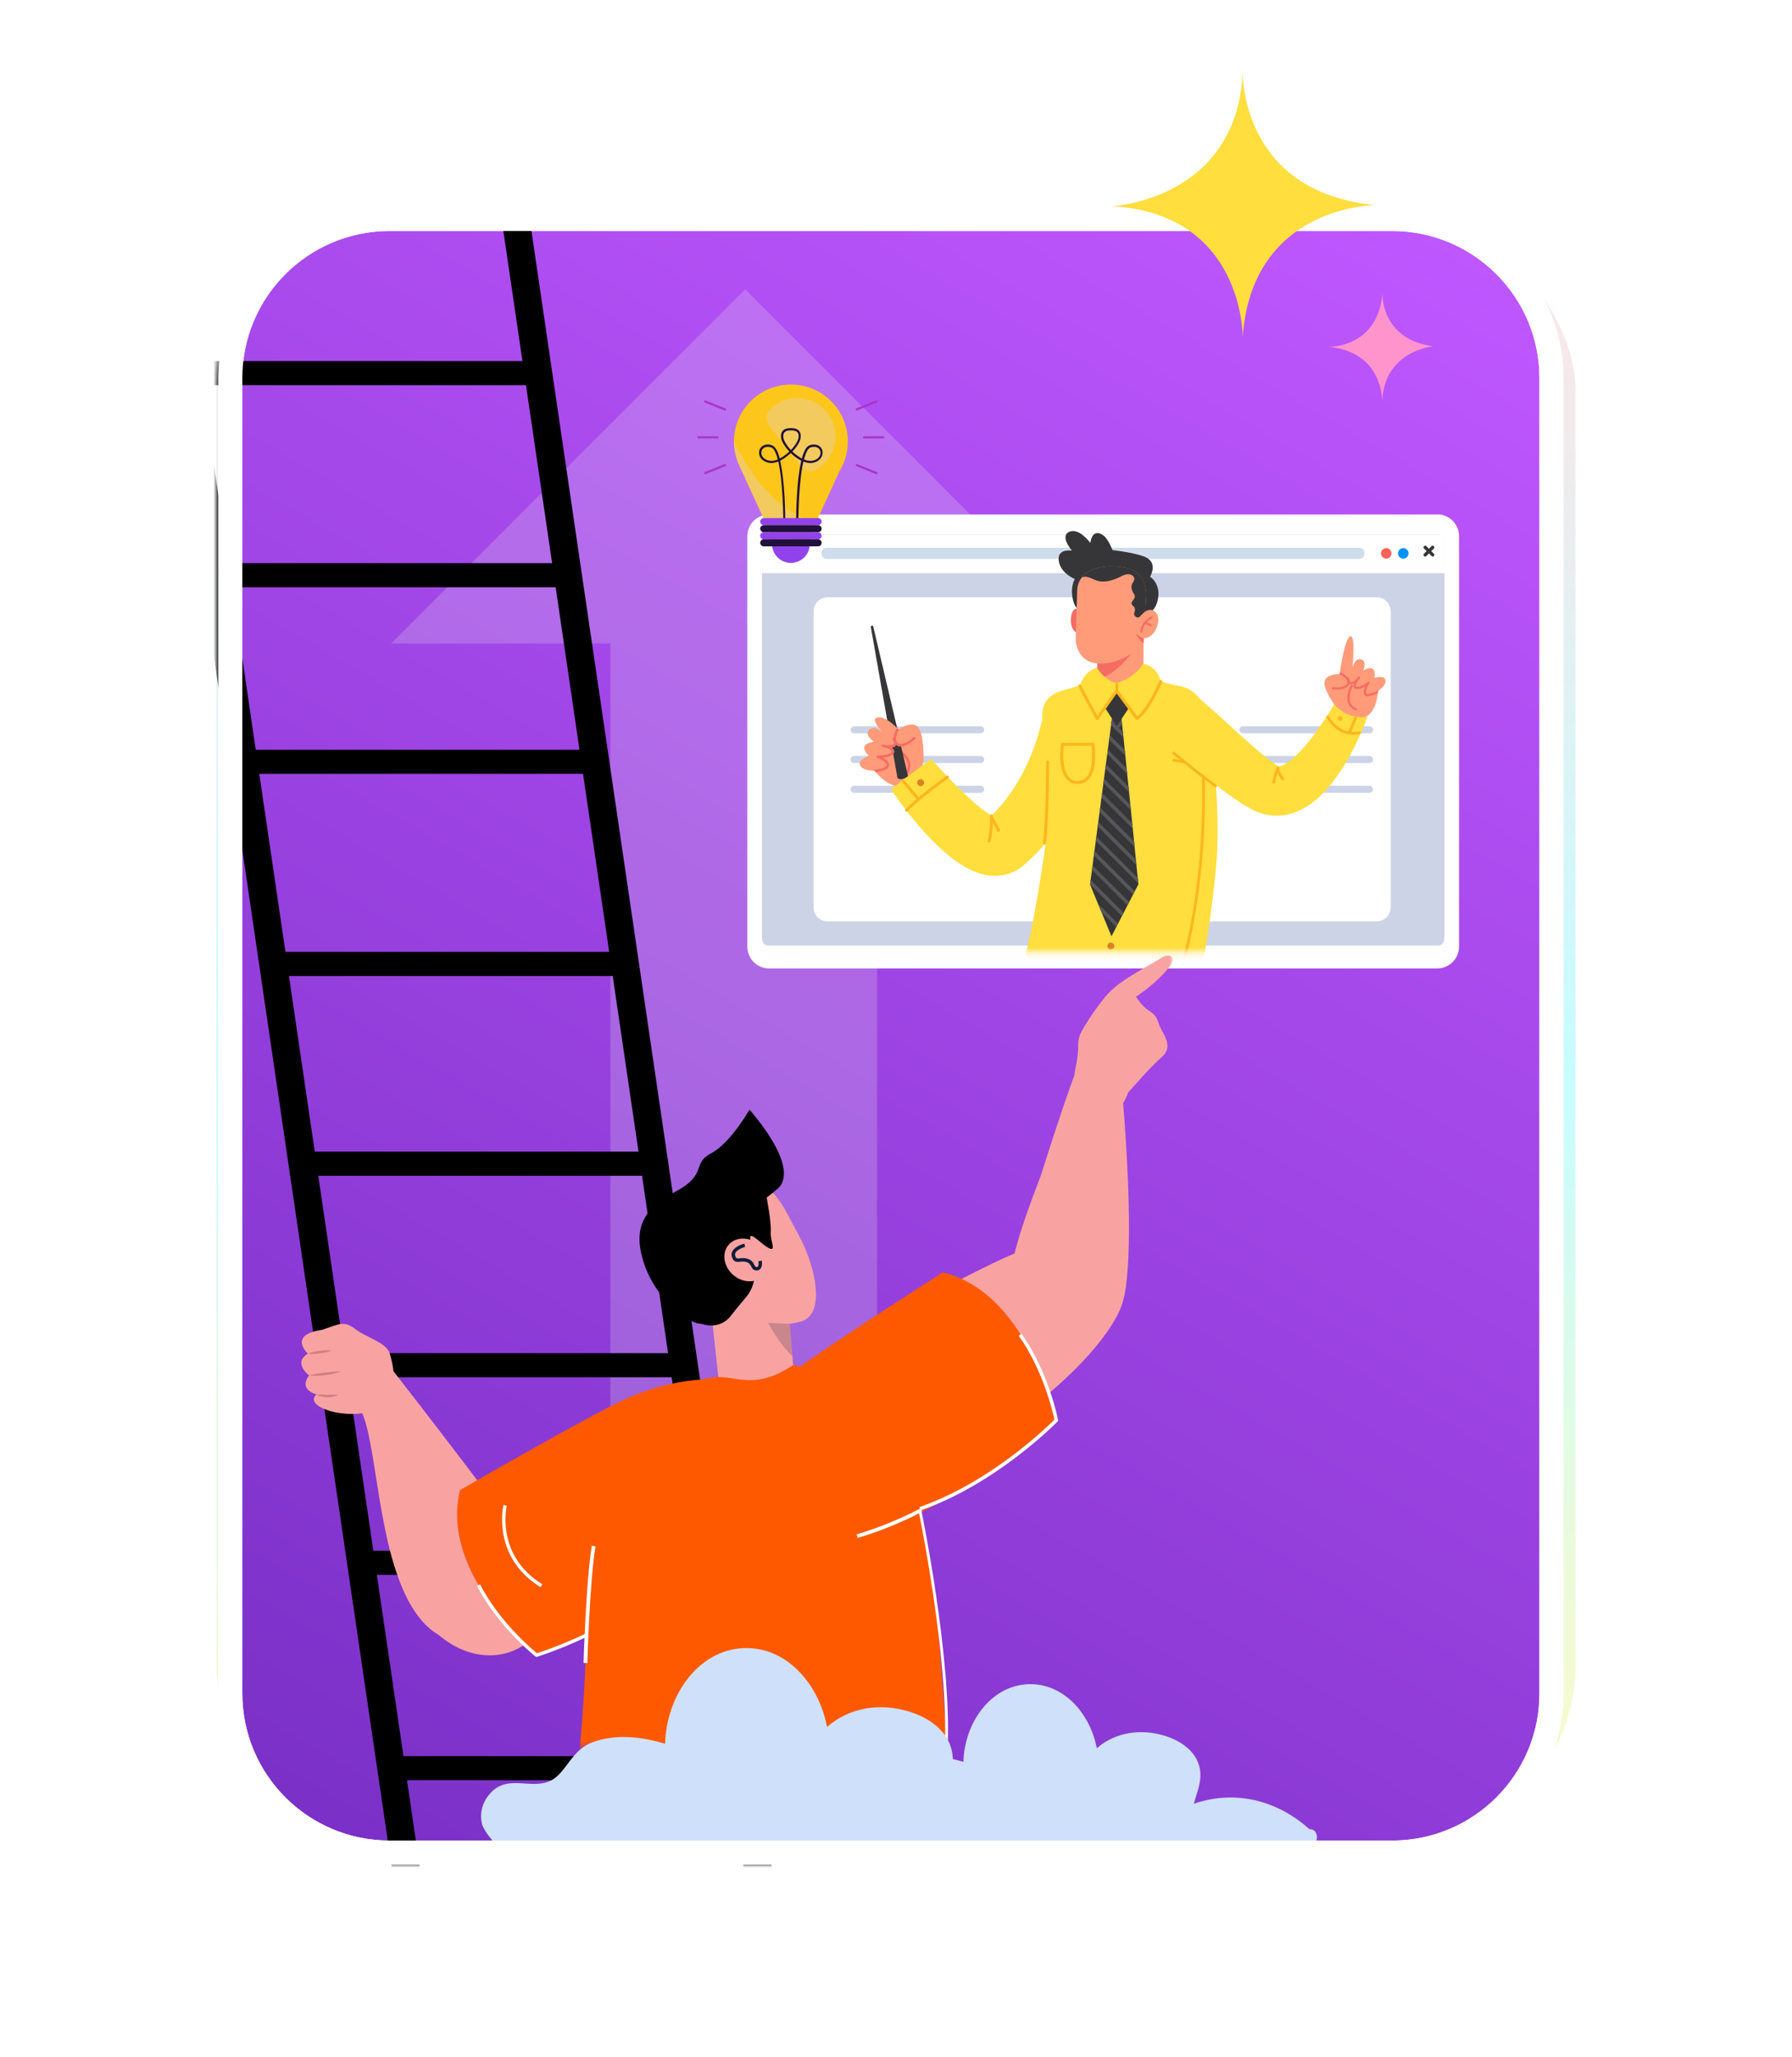 <svg width="298" height="342" viewBox="0 0 298 342" fill="none" xmlns="http://www.w3.org/2000/svg">
<g filter="url(#filter0_f_17192_10281)">
<rect x="36" y="36" width="226" height="270" rx="29" fill="url(#paint0_linear_17192_10281)" fill-opacity="0.4"/>
</g>
<path d="M231.513 36.406H64.783C50.155 36.406 38.297 48.252 38.297 62.865V281.541C38.297 296.154 50.155 308 64.783 308H231.513C246.141 308 258 296.154 258 281.541V62.865C258 48.252 246.141 36.406 231.513 36.406Z" fill="url(#paint1_linear_17192_10281)" stroke="white" stroke-width="4" stroke-miterlimit="10"/>
<mask id="mask0_17192_10281" style="mask-type:alpha" maskUnits="userSpaceOnUse" x="36" y="35" width="224" height="275">
<path d="M229.96 37H66.04C50.556 37 38 49.539 38 65.012V279.988C38 295.461 50.556 308 66.04 308H229.96C245.444 308 258 295.461 258 279.988V65.012C258 49.539 245.444 37 229.96 37Z" fill="url(#paint2_linear_17192_10281)" stroke="white" stroke-width="4" stroke-miterlimit="10"/>
</mask>
<g mask="url(#mask0_17192_10281)">
<path opacity="0.2" d="M101.499 311.1V106.99H65.039L123.919 48.11L180.299 104.49H145.849V310.86L101.499 311.1Z" fill="#F3FAF4"/>
<path d="M242.629 89.157V157.388C242.629 159.384 241.006 161.006 239.01 161.006H127.89C125.894 161.006 124.271 159.384 124.271 157.388V89.157C124.271 87.161 125.894 85.539 127.89 85.539H239.01C239.064 85.539 239.117 85.539 239.17 85.539C239.213 85.539 239.245 85.539 239.288 85.539C239.288 85.539 239.341 85.539 239.373 85.539C239.416 85.539 239.469 85.539 239.512 85.56C239.544 85.56 239.576 85.56 239.608 85.571C239.619 85.571 239.64 85.571 239.651 85.571C239.683 85.571 239.704 85.571 239.736 85.592C241.391 85.933 242.629 87.385 242.629 89.136V89.157Z" fill="white"/>
<path d="M240.194 90.054V156.021C240.194 156.672 239.735 157.206 239.169 157.206H127.74C127.174 157.206 126.715 156.672 126.715 156.021V90.054C126.715 89.403 127.174 88.869 127.74 88.869H239.169C239.735 88.869 240.194 89.403 240.194 90.054Z" fill="#CCD3E6"/>
<path d="M240.194 89.904V95.295H126.715V89.904C126.715 89.339 127.174 88.88 127.74 88.88H239.169C239.735 88.88 240.194 89.339 240.194 89.904Z" fill="white"/>
<path d="M231.397 91.997C231.397 92.477 231.002 92.872 230.522 92.872C230.041 92.872 229.646 92.477 229.646 91.997C229.646 91.516 230.041 91.121 230.522 91.121C231.002 91.121 231.397 91.516 231.397 91.997Z" fill="#FD615B"/>
<path d="M233.352 92.872C233.835 92.872 234.227 92.48 234.227 91.997C234.227 91.513 233.835 91.121 233.352 91.121C232.868 91.121 232.477 91.513 232.477 91.997C232.477 92.48 232.868 92.872 233.352 92.872Z" fill="#0592F5"/>
<path d="M226.081 91.068H137.43C136.982 91.068 136.619 91.431 136.619 91.879V92.103C136.619 92.551 136.982 92.915 137.43 92.915H226.081C226.529 92.915 226.892 92.551 226.892 92.103V91.879C226.892 91.431 226.529 91.068 226.081 91.068Z" fill="#CEDCEC"/>
<path d="M130.802 91.997V92.85C130.802 92.968 130.674 93.043 130.567 92.989L129.83 92.562L129.094 92.135C128.987 92.071 128.987 91.922 129.094 91.868L129.83 91.442L130.567 91.015C130.674 90.951 130.802 91.025 130.802 91.153V92.007V91.997Z" fill="black"/>
<path d="M132.105 91.997V92.85C132.105 92.968 132.234 93.043 132.34 92.989L133.077 92.562L133.813 92.135C133.92 92.071 133.92 91.922 133.813 91.868L133.077 91.442L132.34 91.015C132.234 90.951 132.105 91.025 132.105 91.153V92.007V91.997Z" fill="black"/>
<path d="M228.925 99.298H137.637C136.34 99.298 135.289 100.349 135.289 101.646V150.834C135.289 152.131 136.34 153.182 137.637 153.182H228.925C230.222 153.182 231.273 152.131 231.273 150.834V101.646C231.273 100.349 230.222 99.298 228.925 99.298Z" fill="white"/>
<path d="M163.074 126.859H142.025C141.704 126.859 141.438 126.592 141.438 126.272C141.438 125.952 141.704 125.685 142.025 125.685H163.074C163.395 125.685 163.662 125.952 163.662 126.272C163.662 126.592 163.395 126.859 163.074 126.859Z" fill="#CCD3E6"/>
<path d="M163.074 121.917H142.025C141.704 121.917 141.438 121.65 141.438 121.33C141.438 121.01 141.704 120.743 142.025 120.743H163.074C163.395 120.743 163.662 121.01 163.662 121.33C163.662 121.65 163.395 121.917 163.074 121.917Z" fill="#CCD3E6"/>
<path d="M163.074 131.812H142.025C141.704 131.812 141.438 131.545 141.438 131.225C141.438 130.905 141.704 130.638 142.025 130.638H163.074C163.395 130.638 163.662 130.905 163.662 131.225C163.662 131.545 163.395 131.812 163.074 131.812Z" fill="#CCD3E6"/>
<path d="M227.74 126.859H206.691C206.37 126.859 206.104 126.592 206.104 126.272C206.104 125.952 206.37 125.685 206.691 125.685H227.74C228.061 125.685 228.328 125.952 228.328 126.272C228.328 126.592 228.061 126.859 227.74 126.859Z" fill="#CCD3E6"/>
<path d="M227.74 121.917H206.691C206.37 121.917 206.104 121.65 206.104 121.33C206.104 121.01 206.37 120.743 206.691 120.743H227.74C228.061 120.743 228.328 121.01 228.328 121.33C228.328 121.65 228.061 121.917 227.74 121.917Z" fill="#CCD3E6"/>
<path d="M227.74 131.812H206.691C206.37 131.812 206.104 131.545 206.104 131.225C206.104 130.905 206.37 130.638 206.691 130.638H227.74C228.061 130.638 228.328 130.905 228.328 131.225C228.328 131.545 228.061 131.812 227.74 131.812Z" fill="#CCD3E6"/>
<mask id="mask1_17192_10281" style="mask-type:luminance" maskUnits="userSpaceOnUse" x="138" y="86" width="96" height="74">
<path d="M138.969 158.284C138.488 159.757 138.488 160.013 138.488 159.757V117.593C138.499 117.337 138.488 117.38 138.488 86.851H233.298V158.273H138.969V158.284Z" fill="white"/>
</mask>
<g mask="url(#mask1_17192_10281)">
<path d="M153.579 126.517C153.579 126.517 153.003 130.05 150.398 130.691C148.296 131.203 146.31 129.186 145.627 128.385C145.467 128.193 145.371 128.076 145.371 128.076C145.371 128.076 145.211 128.097 144.976 128.086C144.432 128.086 143.449 127.969 143.065 127.296C142.521 126.336 144.506 125.674 144.506 125.674C144.506 125.674 143.492 124.767 143.748 124.105C143.994 123.454 145.36 123.326 145.36 123.326C145.36 123.326 143.898 122.376 144.389 121.543C145.125 120.294 146.641 121.671 146.769 121.746C146.673 121.639 144.773 119.664 145.809 119.312C146.716 119.002 148.21 120.027 149.192 121.041C149.352 121.201 149.438 121.297 149.438 121.297C149.438 121.297 149.502 121.255 149.598 121.18C150.089 120.849 151.594 119.974 152.555 120.774C153.718 121.746 153.59 126.517 153.59 126.517H153.579Z" fill="#FF9B79"/>
<path d="M150.859 128.684C150.795 128.716 150.721 128.716 150.656 128.674C150.56 128.61 150.539 128.481 150.603 128.385C150.945 127.873 151.051 127.35 150.923 126.838C150.582 125.514 148.81 124.596 148.788 124.585C148.682 124.532 148.65 124.404 148.703 124.308C148.756 124.201 148.885 124.169 148.981 124.222C149.055 124.265 150.934 125.236 151.329 126.742C151.489 127.382 151.372 128.012 150.955 128.62C150.934 128.652 150.902 128.674 150.87 128.695L150.859 128.684Z" fill="#F56C63"/>
<path d="M149.054 123.582C149.054 123.827 148.947 124.019 148.766 124.147C148.723 124.169 148.681 124.19 148.627 124.212C148.52 124.254 148.392 124.276 148.254 124.297C148.35 124.361 148.446 124.436 148.52 124.51C148.595 124.585 148.649 124.671 148.681 124.756C148.723 124.884 148.745 125.065 148.585 125.279C148.254 125.717 147.485 125.898 146.866 125.973C147.314 126.24 147.699 126.592 147.827 126.955C147.912 127.19 147.88 127.403 147.752 127.585C147.656 127.713 147.496 127.819 147.304 127.916C146.813 128.15 146.097 128.3 145.628 128.385C145.468 128.193 145.372 128.076 145.372 128.076C145.372 128.076 145.211 128.097 144.977 128.086C145.009 128.065 145.041 128.044 145.083 128.044C145.852 127.958 147.165 127.681 147.421 127.339C147.453 127.296 147.485 127.222 147.442 127.094C147.304 126.699 146.556 126.176 145.916 126.016C145.809 125.994 145.745 125.898 145.756 125.791C145.766 125.685 145.863 125.61 145.959 125.61C146.471 125.61 147.88 125.535 148.254 125.033C148.307 124.959 148.296 124.927 148.286 124.905C148.254 124.809 148.136 124.713 147.976 124.617C147.645 124.425 147.122 124.244 146.749 124.158C146.706 124.158 146.674 124.126 146.642 124.094C146.599 124.051 146.578 123.977 146.599 123.913C146.62 123.806 146.738 123.731 146.845 123.763C146.919 123.785 147.069 123.817 147.25 123.87C147.602 123.913 147.933 123.934 148.19 123.902C148.339 123.891 148.467 123.859 148.542 123.806C148.585 123.774 148.638 123.721 148.649 123.582C148.649 123.411 148.563 123.187 148.424 122.952C148.382 122.877 148.392 122.792 148.446 122.717C148.531 122.61 148.702 122.621 148.777 122.738C148.947 123.027 149.054 123.326 149.054 123.582Z" fill="#F56C63"/>
<path d="M147.538 119.718C147.89 119.942 148.21 120.145 148.509 120.433C148.808 120.71 148.989 120.849 149.192 121.041C149.182 121.063 149.203 121.02 149.192 121.041L145.221 104.176C145.157 103.92 144.773 103.994 144.816 104.261L147.538 119.728V119.718Z" fill="#363638"/>
<path d="M150.997 129.079C149.62 129.965 149.236 129.314 149.236 129.314L148.542 125.354C148.542 125.354 148.585 125.311 148.595 125.29C148.745 125.076 148.734 124.895 148.691 124.767C148.659 124.681 148.606 124.596 148.531 124.521C148.489 124.468 148.435 124.425 148.371 124.382V124.297C148.456 124.276 148.553 124.254 148.638 124.222C148.691 124.201 148.734 124.18 148.777 124.158C148.905 124.073 148.99 123.966 149.033 123.827C149.204 123.988 149.407 124.084 149.652 124.105C149.716 124.105 149.78 124.105 149.855 124.105L151.008 129.09L150.997 129.079Z" fill="#363638"/>
<path d="M152.192 122.899C152.192 122.899 151.541 123.464 150.836 123.806C150.441 123.998 150.014 124.137 149.641 124.094C149.331 124.062 149.075 123.923 148.893 123.667C148.242 122.781 148.797 121.639 149.192 121.031C149.352 121.191 149.438 121.287 149.438 121.287C149.438 121.287 149.502 121.244 149.598 121.169C149.256 121.671 148.691 122.706 149.224 123.422C149.342 123.571 149.491 123.656 149.683 123.678C150.409 123.752 151.551 122.909 151.925 122.578C152.01 122.504 152.138 122.514 152.213 122.6C152.288 122.685 152.277 122.813 152.192 122.888V122.899Z" fill="#F56C63"/>
<path d="M173.478 118.8V118.821L173.467 118.874L173.446 118.992L173.392 119.259C173.371 119.355 173.35 119.44 173.328 119.536C173.307 119.632 173.286 119.728 173.264 119.824C173.179 120.209 173.083 120.604 172.976 120.988C172.763 121.767 172.538 122.557 172.272 123.336C172.005 124.116 171.727 124.884 171.418 125.631C171.258 126.005 171.097 126.378 170.927 126.752C170.767 127.126 170.585 127.489 170.414 127.852C170.051 128.577 169.678 129.282 169.261 129.965C169.165 130.136 169.059 130.307 168.952 130.477C168.845 130.648 168.749 130.819 168.632 130.979C168.407 131.31 168.194 131.641 167.97 131.961C167.521 132.612 167.03 133.221 166.539 133.829C166.027 134.416 165.515 134.993 164.96 135.537C164.821 135.676 164.682 135.815 164.543 135.943L164.116 136.327L163.903 136.519L163.85 136.572L163.882 136.551L163.914 136.519C163.914 136.519 164.02 136.444 164.074 136.402C164.298 136.242 164.586 136.113 164.842 136.049C164.906 136.028 164.96 136.017 165.024 136.007C165.056 136.007 165.088 136.007 165.12 135.996H165.194C165.194 135.996 165.301 135.975 165.344 135.975C165.387 135.975 165.429 135.975 165.461 135.975C165.483 135.975 165.504 135.975 165.515 135.975C165.525 135.975 165.547 135.975 165.557 135.975C165.589 135.975 165.621 135.975 165.643 135.975C165.664 135.975 165.675 135.975 165.696 135.975H165.718C165.782 135.996 165.653 135.975 165.483 135.9C165.301 135.825 165.056 135.697 164.789 135.537C164.522 135.377 164.234 135.195 163.946 134.982C163.358 134.566 162.739 134.064 162.12 133.541C161.501 133.007 160.882 132.441 160.263 131.844C159.644 131.257 159.025 130.638 158.416 130.008C157.808 129.378 157.199 128.738 156.591 128.097C156.292 127.777 155.993 127.446 155.694 127.126L154.83 126.176L148.158 131.182L148.382 131.524L148.596 131.833L149.012 132.441C149.3 132.847 149.589 133.242 149.877 133.637C150.464 134.427 151.062 135.206 151.691 135.975C152.321 136.743 152.962 137.501 153.634 138.248C153.976 138.622 154.317 138.996 154.67 139.358C155.022 139.732 155.395 140.095 155.769 140.458C156.527 141.184 157.327 141.899 158.224 142.603C158.672 142.956 159.153 143.297 159.676 143.639C160.199 143.98 160.765 144.311 161.437 144.632C162.099 144.941 162.867 145.251 163.839 145.454L164.02 145.486C164.084 145.496 164.148 145.507 164.212 145.518C164.341 145.539 164.479 145.56 164.607 145.571C164.746 145.582 164.896 145.592 165.034 145.603H165.248C165.323 145.614 165.397 145.614 165.483 145.614C165.643 145.614 165.792 145.614 165.952 145.603C166.112 145.592 166.283 145.571 166.454 145.55C166.539 145.539 166.625 145.528 166.71 145.518C166.796 145.507 166.881 145.486 166.977 145.464C167.148 145.422 167.319 145.389 167.5 145.336C168.215 145.133 168.909 144.802 169.528 144.386C169.678 144.279 169.827 144.173 169.966 144.066L170.073 143.98L170.169 143.906L170.243 143.842L170.553 143.564L171.161 143.02C171.364 142.838 171.556 142.646 171.749 142.454C172.538 141.696 173.264 140.885 173.969 140.063C174.652 139.23 175.324 138.366 175.922 137.48C176.541 136.594 177.086 135.676 177.619 134.747L178.004 134.043C178.132 133.808 178.249 133.573 178.367 133.338C178.484 133.103 178.601 132.868 178.719 132.623L179.06 131.908C179.936 129.986 180.63 128.001 181.185 125.984C181.452 124.969 181.697 123.955 181.879 122.92C181.975 122.397 182.06 121.885 182.124 121.34C182.145 121.212 182.156 121.073 182.177 120.935C182.199 120.796 182.209 120.668 182.22 120.529C182.231 120.39 182.252 120.251 182.263 120.102L182.305 119.59L173.488 118.778L173.478 118.8Z" fill="#FFDE3E"/>
<path d="M152.522 130.168C152.554 130.488 152.832 130.723 153.142 130.691C153.462 130.659 153.697 130.381 153.665 130.072C153.633 129.752 153.355 129.517 153.046 129.549C152.725 129.581 152.49 129.858 152.522 130.168Z" fill="#DC7F21"/>
<path d="M164.488 140.063C164.595 140.063 164.702 139.988 164.723 139.882C165.182 138.035 165.129 135.719 165.129 135.623C165.129 135.484 165.011 135.377 164.873 135.388C164.734 135.388 164.627 135.505 164.638 135.644C164.638 135.665 164.702 137.992 164.253 139.775C164.221 139.903 164.296 140.042 164.435 140.074C164.456 140.074 164.478 140.074 164.499 140.074L164.488 140.063Z" fill="#FBB61B"/>
<path d="M166.057 138.28C166.057 138.28 166.131 138.28 166.163 138.259C166.281 138.195 166.334 138.045 166.27 137.928C166.238 137.864 165.438 136.273 165.064 135.793C164.979 135.686 164.829 135.665 164.722 135.75C164.616 135.836 164.594 135.985 164.68 136.092C165.021 136.53 165.822 138.12 165.832 138.142C165.875 138.227 165.961 138.28 166.057 138.28Z" fill="#FBB61B"/>
<path d="M150.751 134.95C150.815 134.95 150.879 134.929 150.932 134.875C152.992 132.751 157.636 129.399 157.689 129.367C157.796 129.293 157.828 129.133 157.742 129.026C157.668 128.919 157.508 128.887 157.401 128.972C157.358 129.004 152.672 132.388 150.58 134.544C150.484 134.641 150.484 134.801 150.58 134.897C150.623 134.939 150.687 134.961 150.751 134.961V134.95Z" fill="#FBB61B"/>
<path d="M152.737 133.135C152.791 133.135 152.844 133.114 152.897 133.082C153.004 132.997 153.015 132.837 152.929 132.74L150.442 129.762C150.357 129.656 150.197 129.645 150.101 129.73C149.994 129.816 149.983 129.976 150.069 130.072L152.556 133.05C152.609 133.103 152.673 133.135 152.748 133.135H152.737Z" fill="#FBB61B"/>
<path d="M198.957 159.224C198.957 159.224 199.682 166.066 198.124 169.887C196.565 173.698 176.402 171.734 171.257 168.307C169.154 166.898 173.637 153.918 173.637 153.918L198.957 159.234V159.224Z" fill="#363638"/>
<path d="M182.605 170.25C182.605 170.389 182.712 170.506 182.851 170.517C182.99 170.517 183.118 170.421 183.118 170.282C183.161 169.343 183.214 168.382 183.278 167.432C183.278 167.261 183.299 167.091 183.31 166.93C183.513 163.803 183.769 160.729 183.972 158.562C183.993 158.391 184.004 158.22 184.014 158.049C184.057 157.569 184.1 157.153 184.132 156.79C183.961 156.768 183.79 156.736 183.62 156.704C183.588 157.057 183.545 157.484 183.502 157.964C183.491 158.124 183.47 158.295 183.459 158.476C183.267 160.622 183.011 163.675 182.808 166.781C182.798 166.952 182.787 167.123 182.776 167.293C182.712 168.286 182.659 169.279 182.605 170.25Z" fill="#575759"/>
<path d="M181.866 166.952C181.952 166.995 182.315 167.155 182.774 167.294C182.934 167.347 183.105 167.39 183.286 167.422C183.446 167.454 183.617 167.475 183.777 167.486C184.087 167.507 184.396 167.475 184.642 167.347C184.951 167.198 185.165 166.92 185.229 166.557C185.421 165.596 185.816 161.604 186.083 158.786C186.104 158.615 186.115 158.445 186.136 158.284C186.179 157.836 186.211 157.42 186.243 157.078C186.072 157.057 185.901 157.036 185.731 157.014C185.699 157.366 185.656 157.783 185.613 158.242C185.602 158.402 185.581 158.573 185.57 158.743C185.304 161.551 184.909 165.532 184.727 166.472C184.684 166.685 184.588 166.824 184.418 166.909C184.14 167.037 183.734 167.016 183.329 166.92C183.158 166.877 182.977 166.835 182.816 166.781C182.518 166.685 182.261 166.578 182.101 166.504C181.973 166.44 181.813 166.493 181.76 166.621C181.696 166.749 181.76 166.899 181.877 166.952H181.866Z" fill="#575759"/>
<path d="M170.554 158.797C176.136 164.006 189.341 166.781 199.513 161.828C200.634 158.775 201.862 147.887 202.182 144.632C202.246 143.981 202.299 143.34 202.342 142.689C202.545 139.572 202.502 136.423 202.353 133.136C202.353 132.954 202.331 132.773 202.331 132.602C202.203 129.901 202 127.094 201.808 124.105C201.435 118.202 199.47 114.573 196.044 114.028C194.454 113.772 193.194 113.324 192.265 112.886C192.148 112.833 192.041 112.779 191.945 112.726C190.846 112.16 190.216 111.659 190.216 111.659H182.584C181.922 112.619 181.1 113.217 180.214 113.644C180.118 113.687 180.011 113.74 179.915 113.783C177.204 114.946 174.055 114.722 173.404 117.989C172.998 120.038 174.567 124.254 174.396 132.805C174.386 133.434 174.364 134.086 174.332 134.758C174.3 135.388 174.258 136.039 174.215 136.722C174.172 137.352 174.108 138.003 174.044 138.665C173.991 139.252 173.916 139.85 173.841 140.458C173.767 141.088 173.681 141.728 173.585 142.39C173.073 145.945 171.717 154.228 170.543 158.797H170.554Z" fill="#FFDE3E"/>
<path d="M196.694 160.569C196.694 160.569 196.652 160.569 196.63 160.569C196.513 160.537 196.438 160.409 196.47 160.291C200.708 144.76 199.854 128.962 199.843 128.812C199.843 128.684 199.929 128.578 200.057 128.567C200.185 128.567 200.292 128.652 200.302 128.78C200.302 128.94 201.167 144.803 196.919 160.409C196.887 160.515 196.801 160.579 196.694 160.579V160.569Z" fill="#FBB61B"/>
<path d="M173.701 140.394C173.829 140.394 173.936 140.298 173.947 140.181C174.449 135.687 174.459 126.752 174.459 126.656C174.459 126.517 174.353 126.411 174.214 126.411C174.075 126.411 173.968 126.517 173.968 126.656C173.968 126.742 173.968 135.655 173.456 140.127C173.445 140.266 173.541 140.383 173.669 140.394C173.669 140.394 173.691 140.394 173.701 140.394Z" fill="#FBB61B"/>
<path d="M184.153 157.324C184.185 157.644 184.463 157.879 184.772 157.847C185.093 157.815 185.327 157.537 185.295 157.228C185.263 156.907 184.986 156.673 184.676 156.705C184.356 156.737 184.121 157.014 184.153 157.324Z" fill="#DC7F21"/>
<path d="M184.067 160.099C184.099 160.419 184.377 160.654 184.686 160.622C185.007 160.59 185.242 160.312 185.21 160.003C185.178 159.693 184.9 159.448 184.59 159.48C184.27 159.512 184.035 159.789 184.067 160.099Z" fill="#DC7F21"/>
<path d="M177.341 129.496C175.847 127.756 176.402 123.881 176.434 123.721C176.455 123.603 176.551 123.507 176.679 123.507H181.76C181.878 123.507 181.984 123.593 182.006 123.721C182.027 123.881 182.593 127.756 181.098 129.496C180.618 130.051 179.988 130.328 179.23 130.328C178.472 130.328 177.832 130.051 177.362 129.496H177.341ZM176.893 123.998C176.797 124.82 176.551 127.82 177.715 129.175C178.099 129.624 178.59 129.837 179.209 129.837C179.828 129.837 180.33 129.624 180.703 129.175C181.867 127.82 181.621 124.82 181.525 123.998H176.882H176.893Z" fill="#FBB61B"/>
<path d="M190.911 92.85C189.491 91.933 185.008 91.463 185.008 91.463C185.008 91.463 184.271 89.531 183.439 88.976C181.549 87.716 181.314 90.267 181.314 90.267C181.314 90.267 179.468 87.684 177.813 88.421C176.159 89.157 178.272 91.559 178.272 91.559C178.272 91.559 175.785 91.1 176.063 93.213C176.34 95.338 178.731 96.256 178.731 96.256C178.731 96.256 177.995 97.451 178.358 99.394C178.721 101.337 179.553 101.422 179.553 101.422L189.875 102.34C189.875 102.34 191.999 102.34 192.544 99.671C193.099 97.003 191.252 95.893 191.252 95.893C191.252 95.893 192.448 93.865 190.879 92.85H190.911Z" fill="#363638"/>
<path d="M182.475 110.357V112.299C182.699 112.481 182.934 112.641 183.158 112.78C186.52 114.797 190.16 112.299 190.16 112.299V105.574L183.393 109.791L182.475 110.357Z" fill="#FF9B79"/>
<path d="M182.476 110.303V112.299C182.7 112.481 182.935 112.641 183.159 112.78C186.03 111.648 188.112 108.638 188.112 108.638L183.383 109.791L182.465 110.303H182.476Z" fill="#F56C63"/>
<path d="M190.141 110.324C190.141 110.324 192.404 110.709 193.034 113.303C190.824 115.608 188.871 117.615 185.711 118.202V113.559C185.711 113.559 188.497 112.865 190.141 110.324Z" fill="#FFDE3E"/>
<path d="M182.401 110.997C182.401 110.997 180.373 111.435 179.594 114.018C181.633 116.505 182.721 117.434 185.71 118.192V113.548C185.71 113.548 184.045 113.516 182.401 110.986V110.997Z" fill="#FFDE3E"/>
<path d="M181.27 147.055L182.572 150.225L183.17 151.645L184.835 155.669L185.635 154.111L185.924 153.566L186.564 152.318L186.852 151.773L187.493 150.524L187.781 149.969L188.421 148.731L188.71 148.176L189.318 147.012L189.297 146.884L189.201 145.956L188.987 143.853L188.902 142.924L188.678 140.821L188.592 139.893L188.379 137.779L188.283 136.861L188.069 134.748L187.973 133.819L187.76 131.716L187.663 130.787L187.45 128.684L187.354 127.756L187.14 125.653L187.044 124.724L186.831 122.621L186.735 121.693L186.511 119.515L184.909 119.451L184.856 119.814L184.76 120.551L184.547 122.227L184.44 122.963L184.226 124.628L184.13 125.365L183.906 127.03L183.81 127.767L183.586 129.442L183.49 130.179L183.276 131.844L183.17 132.581L182.956 134.257L182.86 134.993L182.636 136.658L182.54 137.395L182.316 139.071L182.22 139.807L182.006 141.472L181.899 142.209L181.686 143.885L181.59 144.621L181.366 146.287L181.27 147.023V147.055Z" fill="#363638"/>
<path d="M184.76 120.55L186.831 122.621L186.735 121.693L184.856 119.814L184.76 120.55Z" fill="#575759"/>
<path d="M184.441 122.963L187.142 125.653L187.046 124.724L184.548 122.226L184.441 122.963Z" fill="#575759"/>
<path d="M184.131 125.365L187.451 128.684L187.355 127.756L184.227 124.628L184.131 125.365Z" fill="#575759"/>
<path d="M183.811 127.766L187.76 131.716L187.664 130.787L183.907 127.03L183.811 127.766Z" fill="#575759"/>
<path d="M183.49 130.179L188.07 134.747L187.973 133.819L183.586 129.442L183.49 130.179Z" fill="#575759"/>
<path d="M183.168 132.581L188.377 137.779L188.281 136.861L183.275 131.844L183.168 132.581Z" fill="#575759"/>
<path d="M182.859 134.993L188.677 140.821L188.592 139.892L182.955 134.256L182.859 134.993Z" fill="#575759"/>
<path d="M182.539 137.395L188.986 143.853L188.901 142.924L182.635 136.658L182.539 137.395Z" fill="#575759"/>
<path d="M182.221 139.807L189.298 146.884L189.202 145.956L182.317 139.071L182.221 139.807Z" fill="#575759"/>
<path d="M181.898 142.209L188.42 148.731L188.709 148.176L182.005 141.472L181.898 142.209Z" fill="#575759"/>
<path d="M181.59 144.621L187.493 150.524L187.781 149.969L181.686 143.885L181.59 144.621Z" fill="#575759"/>
<path d="M181.27 147.023L186.564 152.317L186.852 151.773L181.366 146.286L181.27 147.023Z" fill="#575759"/>
<path d="M182.572 150.225L183.17 151.645L185.636 154.111L185.924 153.566L182.572 150.225Z" fill="#575759"/>
<path d="M186.509 119.515L185.709 120.711L184.908 119.451L184.77 120.529L185.698 121.479L186.595 120.348L186.509 119.515Z" fill="#575759"/>
<path d="M187.855 117.519L185.71 120.711L183.66 117.519L185.71 114.861L187.855 117.519Z" fill="#363638"/>
<path d="M189.103 119.697C189.157 119.697 189.21 119.675 189.253 119.643C191.377 117.946 193.181 113.58 193.255 113.388C193.309 113.26 193.255 113.121 193.117 113.068C192.989 113.015 192.85 113.068 192.796 113.207C192.775 113.249 191.078 117.37 189.135 119.099L185.901 114.712C185.858 114.648 185.783 114.605 185.698 114.616C185.623 114.616 185.549 114.658 185.495 114.722L182.485 119.003C182.026 118.17 180.82 115.971 179.795 113.922C179.731 113.805 179.592 113.751 179.464 113.815C179.347 113.879 179.293 114.018 179.357 114.146C180.638 116.729 182.229 119.558 182.24 119.59C182.282 119.665 182.357 119.707 182.442 119.718C182.528 119.718 182.602 119.686 182.656 119.611L185.698 115.288L188.879 119.611C188.922 119.665 188.975 119.697 189.05 119.707C189.06 119.707 189.071 119.707 189.082 119.707L189.103 119.697Z" fill="#FBB61B"/>
<path d="M185.72 115.107C185.859 115.107 185.966 115 185.966 114.861V113.762C185.966 113.623 185.859 113.516 185.72 113.516C185.581 113.516 185.475 113.623 185.475 113.762V114.861C185.475 115 185.581 115.107 185.72 115.107Z" fill="#FBB61B"/>
<path d="M180.056 101.764C180.056 101.764 178.957 100.461 178.337 101.764C177.718 103.066 178.199 105.702 179.875 105.265L180.067 101.764H180.056Z" fill="#F56C63"/>
<path d="M178.881 106.322C178.881 106.322 178.881 110.335 183.044 110.324C187.186 110.324 190.014 107.058 190.164 106.909L190.206 106.065L190.441 101.689L190.569 99.351C190.569 99.351 191.103 95.145 187.1 94.377C184.175 93.811 181.432 94.302 180.055 95.829C180.012 95.882 179.97 95.925 179.927 95.978C179.489 96.512 179.212 97.163 179.137 97.942L179.009 102.137L178.977 103.162L178.881 106.322Z" fill="#FF9B79"/>
<path d="M179.928 95.978C180.579 95.743 181.059 95.957 182.073 96.405C183.546 97.056 185.19 96.469 186.653 95.722C188.104 94.975 188.98 96.01 188.489 96.693C187.998 97.376 188.051 97.921 188.595 98.785C189.15 99.65 187.56 100.056 188.435 100.739C188.809 101.027 188.787 101.454 188.638 101.849C188.478 102.287 188.851 102.724 189.31 102.639C189.78 102.521 190.453 101.678 190.453 101.678L190.581 99.341C190.581 99.341 191.114 95.135 187.112 94.366C184.187 93.8 181.443 94.291 180.067 95.818C180.024 95.871 179.981 95.914 179.938 95.967L179.928 95.978Z" fill="#363638"/>
<path d="M188.851 105.286C188.851 105.286 189.395 106.556 190.153 106.909L190.195 106.065C190.195 106.065 189.534 105.948 188.84 105.286H188.851Z" fill="#F56C63"/>
<path d="M189.586 102.5C189.586 102.5 191.187 100.344 192.361 102.041C193.333 103.44 191.497 107.069 189.586 105.82V102.5Z" fill="#FF9B79"/>
<path d="M189.81 105.179C189.896 105.179 189.96 105.115 189.971 105.03C190.152 103.397 191.518 102.831 191.572 102.81C191.657 102.778 191.7 102.682 191.668 102.596C191.636 102.511 191.54 102.468 191.454 102.5C191.39 102.521 189.843 103.162 189.65 104.987C189.65 105.073 189.704 105.158 189.8 105.169C189.8 105.169 189.811 105.169 189.821 105.169L189.81 105.179Z" fill="#F56C63"/>
<path d="M191.348 104.176C191.348 104.176 191.444 104.155 191.476 104.112C191.529 104.037 191.519 103.941 191.455 103.877C191.391 103.824 190.793 103.354 190.302 103.482C190.216 103.504 190.163 103.6 190.184 103.685C190.206 103.77 190.302 103.824 190.387 103.802C190.675 103.728 191.102 104.016 191.252 104.133C191.284 104.155 191.316 104.165 191.359 104.165L191.348 104.176Z" fill="#F56C63"/>
<path d="M222.463 117.935C222.463 117.935 224.683 120.177 226.872 119.301C228.644 118.597 229.038 116.131 229.124 115.213C229.145 114.989 229.145 114.861 229.145 114.861C229.145 114.861 229.263 114.797 229.433 114.669C229.828 114.381 230.469 113.804 230.394 113.132C230.298 112.16 228.537 112.705 228.537 112.705C228.537 112.705 228.804 111.541 228.281 111.189C227.768 110.847 226.722 111.445 226.722 111.445C226.722 111.445 227.288 110.015 226.509 109.673C225.345 109.15 224.95 110.911 224.907 111.029C224.918 110.901 225.473 105.51 224.545 105.788C223.733 106.033 222.986 110.538 222.805 111.765C222.773 111.957 222.762 112.075 222.762 112.075C222.762 112.075 222.698 112.075 222.591 112.075C222.068 112.086 220.542 112.224 220.264 113.292C219.923 114.583 222.452 117.935 222.452 117.935H222.463Z" fill="#FF9B79"/>
<path d="M227.008 114.125C226.827 114.541 226.731 115 226.816 115.32C226.88 115.534 227.008 115.672 227.201 115.736C227.329 115.779 227.499 115.779 227.692 115.736C228.161 115.662 228.748 115.405 229.133 115.213C229.154 114.989 229.154 114.861 229.154 114.861C229.154 114.861 229.271 114.797 229.442 114.669C229.41 114.669 229.378 114.669 229.346 114.69C228.748 115.021 227.67 115.491 227.318 115.373C227.275 115.363 227.211 115.32 227.179 115.213C227.083 114.861 227.35 114.103 227.724 113.666C227.788 113.591 227.788 113.495 227.724 113.42C227.66 113.345 227.553 113.345 227.478 113.399C227.115 113.666 226.058 114.317 225.535 114.157C225.461 114.135 225.45 114.093 225.439 114.082C225.418 113.996 225.45 113.868 225.514 113.719C225.653 113.409 225.93 113.025 226.154 112.769C226.176 112.737 226.197 112.705 226.197 112.673C226.197 112.619 226.186 112.555 226.133 112.513C226.058 112.449 225.941 112.449 225.877 112.534C225.781 112.651 225.429 113.057 225.226 113.484C225.151 113.633 225.087 113.794 225.076 113.943C225.066 114.039 225.066 114.125 225.076 114.199C225.108 114.306 225.194 114.455 225.407 114.53C225.866 114.68 226.507 114.413 226.998 114.146L227.008 114.125Z" fill="#F56C63"/>
<path d="M224.225 112.587C224.3 112.609 224.353 112.673 224.353 112.747C224.375 112.982 224.428 113.185 224.513 113.313C224.588 113.409 224.652 113.42 224.705 113.42C224.791 113.42 224.887 113.377 225.004 113.313C225.293 113.153 225.666 112.822 225.976 112.502C225.976 112.534 225.954 112.577 225.933 112.598C225.709 112.854 225.431 113.249 225.293 113.548C225.26 113.569 225.218 113.591 225.186 113.612C225.068 113.676 224.962 113.73 224.855 113.751C224.812 113.762 224.769 113.772 224.727 113.772C224.524 113.772 224.353 113.687 224.225 113.516C224.097 113.335 224.022 113.057 223.99 112.769C223.99 112.641 224.097 112.545 224.214 112.587H224.225Z" fill="#F56C63"/>
<path d="M221.619 114.626C221.619 114.626 222.377 114.701 223.06 114.583C223.445 114.519 223.818 114.402 224.064 114.178C224.266 113.996 224.384 113.761 224.384 113.495C224.405 112.523 223.413 111.989 222.825 111.755C222.793 111.947 222.783 112.064 222.783 112.064C222.783 112.064 222.719 112.064 222.612 112.064C223.114 112.246 224.042 112.705 224.032 113.484C224.032 113.655 223.968 113.793 223.839 113.9C223.359 114.327 222.11 114.306 221.673 114.252C221.577 114.242 221.48 114.316 221.47 114.413C221.459 114.509 221.534 114.605 221.63 114.615L221.619 114.626Z" fill="#F56C63"/>
<path d="M225.527 118.106C225.591 118.106 225.645 118.052 225.666 117.988C225.698 117.892 225.655 117.786 225.559 117.754C225.058 117.561 224.705 117.241 224.545 116.804C224.118 115.683 224.919 114.114 224.93 114.103C224.972 114.018 224.94 113.9 224.855 113.857C224.769 113.815 224.652 113.847 224.609 113.932C224.577 114.007 223.723 115.661 224.214 116.932C224.417 117.476 224.833 117.86 225.442 118.095C225.474 118.106 225.506 118.106 225.538 118.095L225.527 118.106Z" fill="#F56C63"/>
<path d="M198.511 115.309L202.311 118.608C202.92 119.173 203.528 119.739 204.137 120.294C204.745 120.86 205.354 121.415 205.962 121.959C206.57 122.504 207.179 123.059 207.787 123.593C208.396 124.126 209.004 124.649 209.613 125.151C210.21 125.653 210.819 126.144 211.385 126.56C211.662 126.763 211.94 126.955 212.153 127.104L212.303 127.201L212.367 127.243C212.367 127.243 212.377 127.254 212.388 127.265C212.409 127.286 212.431 127.297 212.431 127.318C212.452 127.339 212.452 127.361 212.473 127.382C212.495 127.403 212.559 127.414 212.666 127.414C212.879 127.403 213.274 127.265 213.733 126.998C214.192 126.731 214.694 126.357 215.195 125.909C215.697 125.461 216.199 124.948 216.69 124.404C217.672 123.304 218.622 122.056 219.518 120.753C220.415 119.451 221.056 118.448 221.867 117.071C223.18 118.661 225.208 119.451 227.396 119.184C226.777 120.871 226.062 122.504 225.261 124.116C224.45 125.728 223.543 127.329 222.443 128.898C221.888 129.677 221.301 130.467 220.618 131.225C219.935 131.983 219.166 132.741 218.238 133.445C217.768 133.797 217.266 134.139 216.69 134.448C216.113 134.758 215.484 135.036 214.768 135.249C214.053 135.463 213.274 135.601 212.452 135.612C211.63 135.633 210.787 135.527 209.997 135.302C209.602 135.196 209.218 135.057 208.865 134.897L208.599 134.779L208.374 134.673C208.3 134.641 208.236 134.598 208.161 134.566C208.097 134.534 208.022 134.491 207.958 134.459C207.446 134.182 207.008 133.915 206.581 133.648C205.749 133.114 204.991 132.591 204.254 132.057C203.518 131.524 202.824 130.979 202.119 130.435C201.425 129.891 200.742 129.346 200.07 128.791C199.397 128.236 198.735 127.681 198.074 127.115C197.423 126.549 196.771 125.984 196.12 125.418C195.48 124.842 194.839 124.265 194.199 123.689L193.249 122.813L192.779 122.365C192.619 122.216 192.47 122.066 192.299 121.906L198.49 115.32L198.511 115.309Z" fill="#FFDE3E"/>
<path d="M202.128 130.883C202.128 130.883 202.031 130.873 201.999 130.841C199.491 129.09 195.04 125.397 194.997 125.354C194.901 125.269 194.89 125.13 194.965 125.034C195.05 124.938 195.189 124.927 195.285 125.002C195.328 125.034 199.769 128.727 202.266 130.467C202.373 130.542 202.394 130.68 202.32 130.787C202.277 130.851 202.202 130.883 202.128 130.883Z" fill="#FBB61B"/>
<path d="M196.94 126.88C196.94 126.88 196.919 126.88 196.908 126.88L195.147 126.624C195.018 126.603 194.933 126.485 194.954 126.368C194.976 126.24 195.093 126.155 195.211 126.176L196.972 126.432C197.1 126.453 197.185 126.571 197.164 126.688C197.143 126.806 197.047 126.88 196.94 126.88Z" fill="#FBB61B"/>
<path d="M226.157 122.024C226.254 121.981 226.296 121.874 226.275 121.767C226.243 121.639 226.125 121.565 225.997 121.586C222.678 122.312 221.023 119.141 221.002 119.109C220.948 118.992 220.799 118.949 220.692 119.003C220.575 119.067 220.532 119.206 220.596 119.312C220.618 119.344 222.432 122.835 226.104 122.034C226.125 122.034 226.147 122.024 226.157 122.013V122.024Z" fill="#FBB61B"/>
<path d="M224.45 122.088C224.45 122.088 224.536 122.023 224.557 121.97L225.657 119.419C225.71 119.301 225.657 119.163 225.539 119.109C225.422 119.056 225.283 119.109 225.23 119.227L224.13 121.778C224.077 121.895 224.13 122.034 224.248 122.088C224.312 122.12 224.386 122.109 224.45 122.088Z" fill="#FBB61B"/>
<path d="M222.486 119.632C222.593 119.835 222.828 119.91 223.03 119.803C223.233 119.696 223.308 119.451 223.201 119.259C223.094 119.056 222.849 118.981 222.657 119.088C222.454 119.195 222.379 119.44 222.486 119.632Z" fill="#FBB61B"/>
<path d="M211.939 130.243C212.003 130.211 212.045 130.147 212.056 130.072C212.056 130.061 212.302 128.599 212.739 127.756C212.793 127.638 212.75 127.499 212.632 127.446C212.515 127.393 212.376 127.435 212.323 127.553C211.853 128.471 211.608 129.944 211.597 130.008C211.576 130.136 211.661 130.253 211.789 130.275C211.843 130.275 211.896 130.275 211.939 130.253V130.243Z" fill="#FBB61B"/>
<path d="M213.453 129.72C213.453 129.72 213.485 129.698 213.496 129.688C213.592 129.602 213.602 129.453 213.528 129.357C213.528 129.357 212.877 128.567 212.717 127.809C212.695 127.681 212.567 127.606 212.439 127.627C212.311 127.649 212.236 127.777 212.258 127.905C212.439 128.78 213.133 129.624 213.165 129.666C213.24 129.752 213.357 129.773 213.453 129.72Z" fill="#FBB61B"/>
</g>
<path d="M238.076 90.785L236.785 92.076C236.693 92.168 236.693 92.317 236.785 92.408L236.838 92.461C236.93 92.553 237.078 92.553 237.17 92.461L238.461 91.17C238.553 91.079 238.553 90.93 238.461 90.838L238.408 90.785C238.316 90.694 238.168 90.694 238.076 90.785Z" fill="#363638"/>
<path d="M236.838 90.785L236.785 90.838C236.693 90.93 236.693 91.079 236.785 91.17L238.076 92.461C238.168 92.553 238.316 92.553 238.408 92.461L238.461 92.408C238.553 92.317 238.553 92.168 238.461 92.076L237.17 90.785C237.078 90.694 236.93 90.694 236.838 90.785Z" fill="#363638"/>
<path d="M134.659 90.449C134.659 88.72 133.25 87.311 131.521 87.311C129.792 87.311 128.383 88.72 128.383 90.449C128.383 92.178 129.792 93.587 131.521 93.587C133.25 93.587 134.659 92.178 134.659 90.449Z" fill="#9242EC"/>
<path d="M139.644 78.269C140.498 76.85 140.989 75.184 140.989 73.402C140.989 68.171 136.751 63.934 131.521 63.934C126.29 63.934 122.053 68.171 122.053 73.402C122.053 74.715 122.32 75.953 122.8 77.095C122.864 77.255 122.939 77.415 123.013 77.565L128.628 89.776L131.457 89.968H131.489H131.521L134.35 89.776L139.633 78.269H139.644Z" fill="#FCC71A"/>
<path opacity="0.3" d="M136.484 77.575C139.259 75.409 139.761 71.395 137.594 68.62C135.427 65.844 131.413 65.343 128.638 67.509C125.863 69.676 128.489 71.246 130.655 74.031C132.822 76.807 133.708 79.742 136.484 77.575Z" fill="#DCCFFA"/>
<path opacity="0.3" d="M122.062 73.402C122.062 74.715 122.329 75.953 122.81 77.095C122.874 77.255 122.948 77.415 123.023 77.565L128.638 89.776L131.467 89.968H131.499H131.531L135.768 86.691C135.768 86.691 128.211 86.126 122.062 73.391V73.402Z" fill="#DCCFFA"/>
<path d="M130.261 86.702C130.261 86.702 130.261 83.724 129.995 80.735C129.845 78.963 129.642 77.672 129.429 76.743C128.884 76.957 128.265 77.063 127.678 76.903C126.931 76.7 126.419 76.231 126.269 75.612C126.152 75.11 126.291 74.597 126.654 74.267C127.07 73.893 127.7 73.797 128.383 74.032C128.938 74.213 129.354 75.056 129.674 76.22C129.867 76.124 130.048 76.017 130.208 75.91C130.582 75.665 130.945 75.377 131.265 75.067C130.539 74.299 129.995 73.445 129.899 72.826C129.824 72.313 129.909 71.918 130.155 71.63C130.55 71.171 131.211 71.182 131.51 71.182C131.799 71.182 132.482 71.182 132.877 71.63C133.122 71.907 133.208 72.313 133.133 72.826C133.047 73.445 132.503 74.299 131.767 75.067C132.087 75.377 132.439 75.665 132.813 75.91C132.973 76.017 133.154 76.124 133.346 76.22C133.656 75.056 134.083 74.213 134.638 74.032C135.321 73.808 135.962 73.893 136.367 74.267C136.73 74.597 136.869 75.11 136.751 75.612C136.602 76.231 136.09 76.7 135.342 76.903C134.745 77.063 134.136 76.957 133.592 76.743C133.378 77.672 133.186 78.963 133.026 80.735C132.77 83.724 132.759 86.67 132.759 86.692H132.396C132.396 85.816 132.428 80.041 133.25 76.594C133.015 76.476 132.802 76.348 132.599 76.22C132.215 75.964 131.841 75.654 131.489 75.323C131.147 75.654 130.763 75.964 130.379 76.22C130.187 76.348 129.973 76.476 129.728 76.594C130.55 80.041 130.582 85.816 130.582 86.692H130.219L130.261 86.702ZM127.657 74.288C127.358 74.288 127.102 74.373 126.91 74.555C126.654 74.79 126.547 75.174 126.632 75.537C126.75 76.017 127.166 76.391 127.774 76.561C128.297 76.7 128.852 76.594 129.343 76.391C128.959 74.907 128.543 74.491 128.276 74.395C128.052 74.32 127.849 74.288 127.657 74.288ZM133.709 76.391C134.2 76.594 134.755 76.7 135.278 76.561C135.887 76.391 136.303 76.017 136.421 75.537C136.506 75.174 136.399 74.79 136.143 74.555C135.823 74.267 135.342 74.203 134.777 74.395C134.499 74.491 134.083 74.907 133.709 76.391ZM131.51 71.555C131.265 71.555 130.72 71.555 130.443 71.886C130.272 72.078 130.219 72.388 130.272 72.783C130.347 73.274 130.827 74.074 131.532 74.822C132.236 74.074 132.717 73.284 132.791 72.783C132.845 72.388 132.791 72.078 132.621 71.886C132.343 71.566 131.799 71.555 131.532 71.555H131.51Z" fill="#20103A"/>
<path d="M136.046 87.31H127.005C126.685 87.31 126.418 87.043 126.418 86.723C126.418 86.403 126.685 86.136 127.005 86.136H136.046C136.366 86.136 136.633 86.403 136.633 86.723C136.633 87.043 136.366 87.31 136.046 87.31Z" fill="#9242EC"/>
<path d="M136.046 88.485H127.005C126.685 88.485 126.418 88.218 126.418 87.898C126.418 87.577 126.685 87.311 127.005 87.311H136.046C136.366 87.311 136.633 87.577 136.633 87.898C136.633 88.218 136.366 88.485 136.046 88.485Z" fill="#20103A"/>
<path d="M136.046 89.659H127.005C126.685 89.659 126.418 89.392 126.418 89.072C126.418 88.751 126.685 88.485 127.005 88.485H136.046C136.366 88.485 136.633 88.751 136.633 89.072C136.633 89.392 136.366 89.659 136.046 89.659Z" fill="#9242EC"/>
<path d="M136.046 89.659H127.005C126.681 89.659 126.418 89.921 126.418 90.246C126.418 90.57 126.681 90.833 127.005 90.833H136.046C136.37 90.833 136.633 90.57 136.633 90.246C136.633 89.921 136.37 89.659 136.046 89.659Z" fill="#20103A"/>
<path d="M117.2 66.531L117.064 66.868L120.61 68.294L120.745 67.958L117.2 66.531Z" fill="#A736C7"/>
<path d="M120.614 77.112L117.068 78.537L117.204 78.873L120.75 77.449L120.614 77.112Z" fill="#A736C7"/>
<path d="M119.491 72.527H116V72.889H119.491V72.527Z" fill="#A736C7"/>
<path d="M145.818 66.516L142.273 67.945L142.409 68.281L145.954 66.853L145.818 66.516Z" fill="#A736C7"/>
<path d="M142.421 77.12L142.285 77.457L145.83 78.883L145.966 78.547L142.421 77.12Z" fill="#A736C7"/>
<path d="M147.03 72.526H143.539V72.889H147.03V72.526Z" fill="#A736C7"/>
<mask id="mask2_17192_10281" style="mask-type:luminance" maskUnits="userSpaceOnUse" x="22" y="-3" width="110" height="314">
<path d="M131.611 -2.5H22.461V310.9H131.611V-2.5Z" fill="white"/>
</mask>
<g mask="url(#mask2_17192_10281)">
<path d="M23.18 24.74L72.18 358.43L76.82 358.21L27.83 24.52L23.18 24.74Z" fill="black"/>
<path d="M78.949 6.02L130.679 358.31L135.319 358.06L83.589 5.78L78.949 6.02Z" fill="black"/>
<path d="M48 191.47L48.25 195.48H107.59L107.34 191.47H48Z" fill="black"/>
<path d="M45 158.25L45.25 162.26H104.59L104.34 158.25H45Z" fill="black"/>
<path d="M41 124.65L41.25 128.66H100.59L100.34 124.65H41Z" fill="black"/>
<path d="M35 93.63L35.25 97.64H94.59L94.34 93.63H35Z" fill="black"/>
<path d="M31 60.03L31.25 64.04H90.59L90.34 60.03H31Z" fill="black"/>
<path d="M53.5 224.97L53.75 228.98H113.09L112.84 224.97H53.5Z" fill="black"/>
<path d="M59.06 257.81L59.31 261.82H118.651L118.401 257.81H59.06Z" fill="black"/>
<path d="M64.51 291.97L64.76 295.97H124.1L123.85 291.97H64.51Z" fill="black"/>
</g>
<path d="M217.849 304.104H217.746C212.204 299.16 205.253 297.579 198.52 299.878C199.156 297.636 200.156 295.531 199.272 293.135C198.367 290.691 195.899 289.264 193.73 288.594C189.765 287.368 185.494 287.949 182.39 290.651C181.259 284.739 176.724 279.714 170.868 280.013C164.669 280.327 160.375 286.489 160.214 292.917C156.958 291.933 153.358 291.538 150.145 292.748C147.37 293.797 146.618 296.87 144.566 297.87C141.792 299.217 138.586 296.845 136.125 299.749C135.059 301.007 134.782 302.475 135.161 303.903C135.687 305.024 136.483 306 137.41 306.798H216.943C217.491 307.169 218.111 306.992 218.491 306.564C219.338 305.927 219.134 304.112 217.834 304.112L217.849 304.104Z" fill="#CFE0FA"/>
<mask id="mask3_17192_10281" style="mask-type:luminance" maskUnits="userSpaceOnUse" x="38" y="134" width="158" height="157">
<path d="M195.015 134H38.535V290.48H195.015V134Z" fill="white"/>
</mask>
<g mask="url(#mask3_17192_10281)">
<path d="M64.976 227.39L59.9 234.284C60.011 234.487 60.131 234.708 60.233 234.948C60.325 235.151 60.408 235.373 60.491 235.594C61.322 237.911 61.894 241.566 62.549 245.719C62.854 247.638 63.167 249.66 63.546 251.708C63.85 253.342 64.174 254.985 64.561 256.609C64.561 256.628 64.561 256.646 64.57 256.664C64.949 258.261 65.382 259.821 65.881 261.297C67.182 265.201 68.954 268.616 71.483 270.776C71.954 271.182 72.452 271.523 72.96 271.828C78.599 276.572 84.551 275.695 87.754 273.009C87.791 272.972 87.837 272.945 87.874 272.908C87.939 272.852 88.003 272.797 88.068 272.742C88.252 272.575 88.418 272.4 88.585 272.216C88.908 271.856 89.194 271.459 89.434 271.043C89.517 270.905 89.591 270.757 89.664 270.61C89.738 270.462 89.812 270.314 89.877 270.157C89.923 270.037 89.978 269.908 90.024 269.779C90.052 269.696 90.089 269.622 90.107 269.539C91.492 265.561 90.357 260.07 86.757 256.314C86.268 255.538 85.465 254.385 84.45 252.982C82.733 250.601 80.407 247.481 77.962 244.251C75.202 240.615 72.295 236.831 69.933 233.776C67.551 230.694 65.724 228.349 65.152 227.611C65.05 227.482 64.986 227.399 64.976 227.38V227.39Z" fill="#F8A3A2"/>
<path d="M100.195 267.287L87.874 269.853L78.691 249.623L95.507 242.193L108.354 263.116L100.195 267.287Z" fill="#F8A3A2"/>
<path d="M53.542 221.095C53.542 221.095 55.074 220.541 56.108 220.237C57.141 219.942 57.88 220.025 59.319 221.132C60.759 222.24 64.266 223.246 64.783 224.953C65.3 226.66 66.933 232.355 62.42 234.339C57.898 236.323 50.247 233.896 52.638 231.819C52.638 231.819 49.574 231.137 51.392 228.663C51.392 228.663 48.623 226.559 51.198 225.064C51.198 225.064 47.783 221.898 53.542 221.104V221.095Z" fill="#F8A3A2"/>
<path d="M51.197 225.054C51.834 224.796 52.489 224.676 53.145 224.575C53.8 224.492 54.464 224.445 55.147 224.538C54.52 224.796 53.864 224.925 53.2 225.018C52.535 225.101 51.871 225.147 51.197 225.054Z" fill="#D17F80"/>
<path d="M51.4 228.663C52.277 228.423 53.154 228.303 54.031 228.193C54.917 228.091 55.794 228.008 56.698 227.99C56.283 228.174 55.849 228.303 55.415 228.405C54.981 228.506 54.538 228.571 54.086 228.636C53.2 228.737 52.305 228.774 51.4 228.672V228.663Z" fill="#D17F80"/>
<path d="M52.621 231.838C53.257 231.829 53.848 231.856 54.448 231.866C54.743 231.875 55.048 231.875 55.352 231.884C55.657 231.884 55.962 231.884 56.275 231.912C55.712 232.216 55.066 232.327 54.439 232.309C54.125 232.299 53.811 232.263 53.497 232.189C53.193 232.115 52.888 232.013 52.611 231.838H52.621Z" fill="#D17F80"/>
<path d="M123.895 230.989C126.535 233.721 126.27 240.2 123.895 249.429C120.214 263.734 100.833 270.656 89.415 275.04C89.415 275.04 73.052 262.008 76.485 247.749C76.485 247.749 97.02 235.843 103.988 232.604C110.956 229.374 120.979 227.971 123.895 230.98V230.989Z" fill="#FF5900"/>
<path d="M83.729 250.195C83.711 250.278 81.68 258.796 89.894 263.882L90.19 263.402C82.345 258.538 84.255 250.416 84.274 250.342L83.72 250.204L83.729 250.195Z" fill="white"/>
<path d="M82.706 268.865C85.807 272.843 89.01 275.363 89.056 275.399L89.166 275.492L89.305 275.446C89.48 275.39 107.016 270.065 116.226 258.178L115.774 257.827C107.117 269.013 90.966 274.329 89.286 274.855C88.437 274.163 83.047 269.631 79.836 263.402L79.328 263.66C80.316 265.57 81.506 267.333 82.706 268.865Z" fill="white"/>
<path d="M193.354 159.103C191.48 160.331 187.318 162.426 185.315 164.216C185.297 164.235 185.288 164.253 185.269 164.271C183.691 165.305 179.962 170.907 179.556 172.153C178.956 174.017 179.732 173.482 178.717 178.3C178.698 178.447 178.698 178.586 178.689 178.724H178.68C178.44 179.361 178.19 180.053 177.932 180.782C177.895 180.847 177.867 180.921 177.858 180.995C176.391 185.148 174.6 190.648 173.114 195.346C171.139 200.551 169.155 205.849 168.343 210.094C166.599 219.166 185.002 230.121 187.226 213.989C188.361 205.775 187.337 190.362 186.774 183.422C187.069 182.896 187.355 182.305 187.613 181.631C187.613 181.631 191.397 177.275 193.16 175.771C194.932 174.267 193.908 172.578 193.132 171.175C192.357 169.772 192.689 169.089 191.213 168.138C189.985 167.345 189.459 166.486 188.896 165.711C190.677 164.567 193.262 162.435 194.628 160.515C195.754 158.919 194.175 158.568 193.354 159.112V159.103Z" fill="#F8A3A2"/>
<path d="M151.206 217.164C151.206 217.164 166.24 209.116 169.35 208.184C176.226 206.126 188.713 212.817 185.649 218.908C182.585 224.99 171.344 236.074 160.213 240.412C149.092 244.75 138.811 224.842 151.206 217.164Z" fill="#F8A3A2"/>
<path d="M124.45 244.408C125.677 248.091 129.526 256.461 138.949 256.009C148.372 255.557 165.898 245.276 175.441 236.102C175.441 236.102 171.343 215.143 156.807 211.534C156.807 211.534 136.346 224.529 130.144 229.318C123.933 234.108 123.102 240.357 124.459 244.408H124.45Z" fill="#FF5900"/>
<path d="M173.013 227.251C175.155 231.939 175.93 236.019 175.939 236.074L175.967 236.222L175.865 236.332C175.736 236.471 162.649 249.844 147.541 252.585L147.439 252.013C161.652 249.438 174.075 237.302 175.339 236.028C175.108 234.93 173.549 227.916 169.405 222.073L169.876 221.741C171.149 223.532 172.174 225.442 173.004 227.251H173.013Z" fill="white"/>
<path d="M117.176 299.857C117.472 295.482 132.672 288.2 144.209 289.262L147.54 329.805C146.544 330.978 143.323 335.823 142.723 337.143C138.145 347.184 133.983 354.18 123.646 356.958C120.767 337.06 116.826 305.071 117.167 299.866L117.176 299.857Z" fill="#101C3A"/>
<path d="M145.731 307.517C144.789 313.83 124.697 365.79 119.271 370.69C115.404 374.179 101.108 375.01 93.826 363.935C86.553 352.86 105.935 299.626 108.971 293.507C111.906 287.6 148.555 288.569 145.731 307.517Z" fill="#FC721A"/>
<path d="M132.746 205.221C130.558 201.289 128.196 194.884 123.673 197.718C122.52 198.447 116.982 201.382 115.949 202.526C113.512 205.249 116.484 209.485 117.388 214.053C117.656 215.41 118.754 217.81 119.677 218.723L118.385 219.102L119.557 229.872C119.557 229.872 127.06 234.302 132.035 228.765L131.333 220.089C132.579 219.914 133.558 219.655 134.028 219.342C137.277 217.173 135.2 209.623 132.746 205.221Z" fill="#F8A3A2"/>
<path opacity="0.2" d="M131.757 225.442C131.757 225.442 130.059 224.104 127.715 219.941L131.342 220.089L131.757 225.433V225.442Z" fill="#101C3A"/>
<path d="M129.312 197.635C128.878 198.022 127.494 199.111 127.494 199.111C127.494 199.111 128.297 203.2 128.167 204.861C128.029 206.522 129.893 209.393 126.109 206.218C122.325 203.043 128.047 210.943 124.079 215.641C122.981 216.942 122.113 218.003 121.439 218.871C120.359 220.237 118.56 220.671 116.889 220.163C116.705 220.108 116.511 220.071 116.317 220.061C114.748 219.997 109.22 216.37 107.125 210.131C105.039 203.892 107.236 200.874 112.459 198.041C117.692 195.207 114.979 193.472 118.246 191.746C121.522 190.021 124.633 184.483 124.633 184.483C124.633 184.483 133.317 194.072 129.302 197.644L129.312 197.635Z" fill="black"/>
<path d="M121.918 211.958C123.524 213.361 125.795 213.379 126.994 212.004C128.194 210.629 127.862 208.377 126.256 206.984C124.65 205.581 122.38 205.562 121.18 206.938C119.98 208.313 120.312 210.565 121.918 211.958Z" fill="#F8A3A2"/>
<path d="M126.635 210.62C126.598 210.731 126.543 210.841 126.469 210.934C126.312 211.118 126.09 211.22 125.823 211.22C125.25 211.22 125.066 210.841 124.918 210.546C124.78 210.26 124.641 209.983 124.152 209.826C123.765 209.697 123.414 209.734 123.1 209.771C122.565 209.826 121.965 209.891 121.697 208.903C121.605 208.58 121.651 208.267 121.817 207.98C122.297 207.15 123.709 206.771 123.774 206.753L123.921 207.297C123.58 207.39 122.611 207.74 122.316 208.257C122.223 208.414 122.205 208.571 122.251 208.746C122.399 209.263 122.537 209.254 123.054 209.199C123.405 209.162 123.829 209.116 124.337 209.282C125.057 209.512 125.278 209.965 125.435 210.288C125.573 210.565 125.62 210.638 125.832 210.648C125.952 210.648 126.007 210.601 126.035 210.565C126.192 210.38 126.164 209.891 126.118 209.688L126.672 209.577C126.69 209.651 126.782 210.177 126.635 210.611V210.62Z" fill="#101C3A"/>
<path d="M161.44 328.098C122.143 343.769 95.166 319.201 95.166 319.201C92.6 313.137 96.772 297.918 97.418 274.55C98.073 251.182 101.58 237.588 110.625 232.069C113.919 230.066 115.424 229.595 117.703 229.143C119.577 228.663 121.534 229.143 122.955 229.337C127.089 229.918 129.784 228.266 131.566 227.149C131.833 226.983 132.165 226.928 132.47 227.029C139.217 229.263 148.335 236.185 151.113 244.316C154.961 255.621 156.208 270.194 157.564 292.436C160.241 321.407 161.44 323.723 161.44 323.723V328.098Z" fill="#FF5900"/>
<path d="M157.591 290.498C158.256 275.418 153.235 251.182 153.198 251.044L152.746 251.173C152.783 251.302 157.785 275.473 157.121 290.471L157.591 290.498Z" fill="white"/>
<path d="M97.674 276.479L97.047 276.461C97.047 276.322 97.462 262.571 98.413 256.987L99.031 257.098C98.081 262.636 97.674 276.35 97.674 276.488V276.479Z" fill="white"/>
<path d="M142.623 255.695L142.447 255.095C148.419 253.342 153.005 250.804 153.042 250.776L153.347 251.321C153.301 251.348 148.658 253.923 142.613 255.686L142.623 255.695Z" fill="white"/>
</g>
<path d="M180.579 303.692H180.456C173.725 297.602 165.286 295.656 157.115 298.486C157.883 295.721 159.106 293.135 158.027 290.183C156.927 287.167 153.931 285.416 151.297 284.589C146.484 283.08 141.295 283.794 137.532 287.118C136.156 279.837 130.649 273.65 123.542 274.015C116.015 274.396 110.797 281.994 110.609 289.916C106.658 288.708 102.279 288.221 98.385 289.713C95.013 291.002 94.101 294.797 91.611 296.021C88.239 297.684 84.345 294.756 81.363 298.332C80.068 299.889 79.735 301.689 80.198 303.44C80.835 304.819 81.805 306.027 82.927 307H179.5C180.492 306.992 181.027 307.049 181.382 306.716C182.41 305.93 182.164 303.692 180.586 303.692H180.579Z" fill="#CFE0FA"/>
</g>
<path d="M231.513 36.405H64.783C50.155 36.405 38.297 48.252 38.297 62.865V281.54C38.297 296.154 50.155 308 64.783 308H231.513C246.141 308 258 296.154 258 281.54V62.865C258 48.252 246.141 36.405 231.513 36.405Z" stroke="white" stroke-width="4" stroke-miterlimit="10"/>
<path d="M184.938 34.283C184.938 34.283 205.635 33.273 206.669 12C206.669 12 206.152 31.954 228.745 34.099C228.745 34.099 208.174 34.099 206.657 56.038C206.657 56.038 206.864 35.568 184.949 34.283H184.938Z" fill="#FFDE3E"/>
<path d="M220.865 57.679C220.865 57.679 229.066 57.932 229.893 48.844C229.893 48.844 229.606 56.44 238.347 57.576C238.347 57.576 230.215 58.242 229.859 66.687C229.859 66.687 230.02 58.402 220.865 57.668V57.679Z" fill="#FF94CC"/>
<defs>
<filter id="filter0_f_17192_10281" x="0" y="0" width="298" height="342" filterUnits="userSpaceOnUse" color-interpolation-filters="sRGB">
<feFlood flood-opacity="0" result="BackgroundImageFix"/>
<feBlend mode="normal" in="SourceGraphic" in2="BackgroundImageFix" result="shape"/>
<feGaussianBlur stdDeviation="18" result="effect1_foregroundBlur_17192_10281"/>
</filter>
<linearGradient id="paint0_linear_17192_10281" x1="149" y1="36" x2="149" y2="306" gradientUnits="userSpaceOnUse">
<stop stop-color="#FFBEBE"/>
<stop offset="0.526" stop-color="#73F7FF"/>
<stop offset="1" stop-color="#FFF173"/>
</linearGradient>
<linearGradient id="paint1_linear_17192_10281" x1="66.667" y1="313.186" x2="229.38" y2="31.075" gradientUnits="userSpaceOnUse">
<stop stop-color="#7A30C7"/>
<stop offset="1" stop-color="#BF57FF"/>
</linearGradient>
<linearGradient id="paint2_linear_17192_10281" x1="67.892" y1="311.099" x2="227.847" y2="33.751" gradientUnits="userSpaceOnUse">
<stop stop-color="#7A30C7"/>
<stop offset="1" stop-color="#BF57FF"/>
</linearGradient>
</defs>
</svg>
